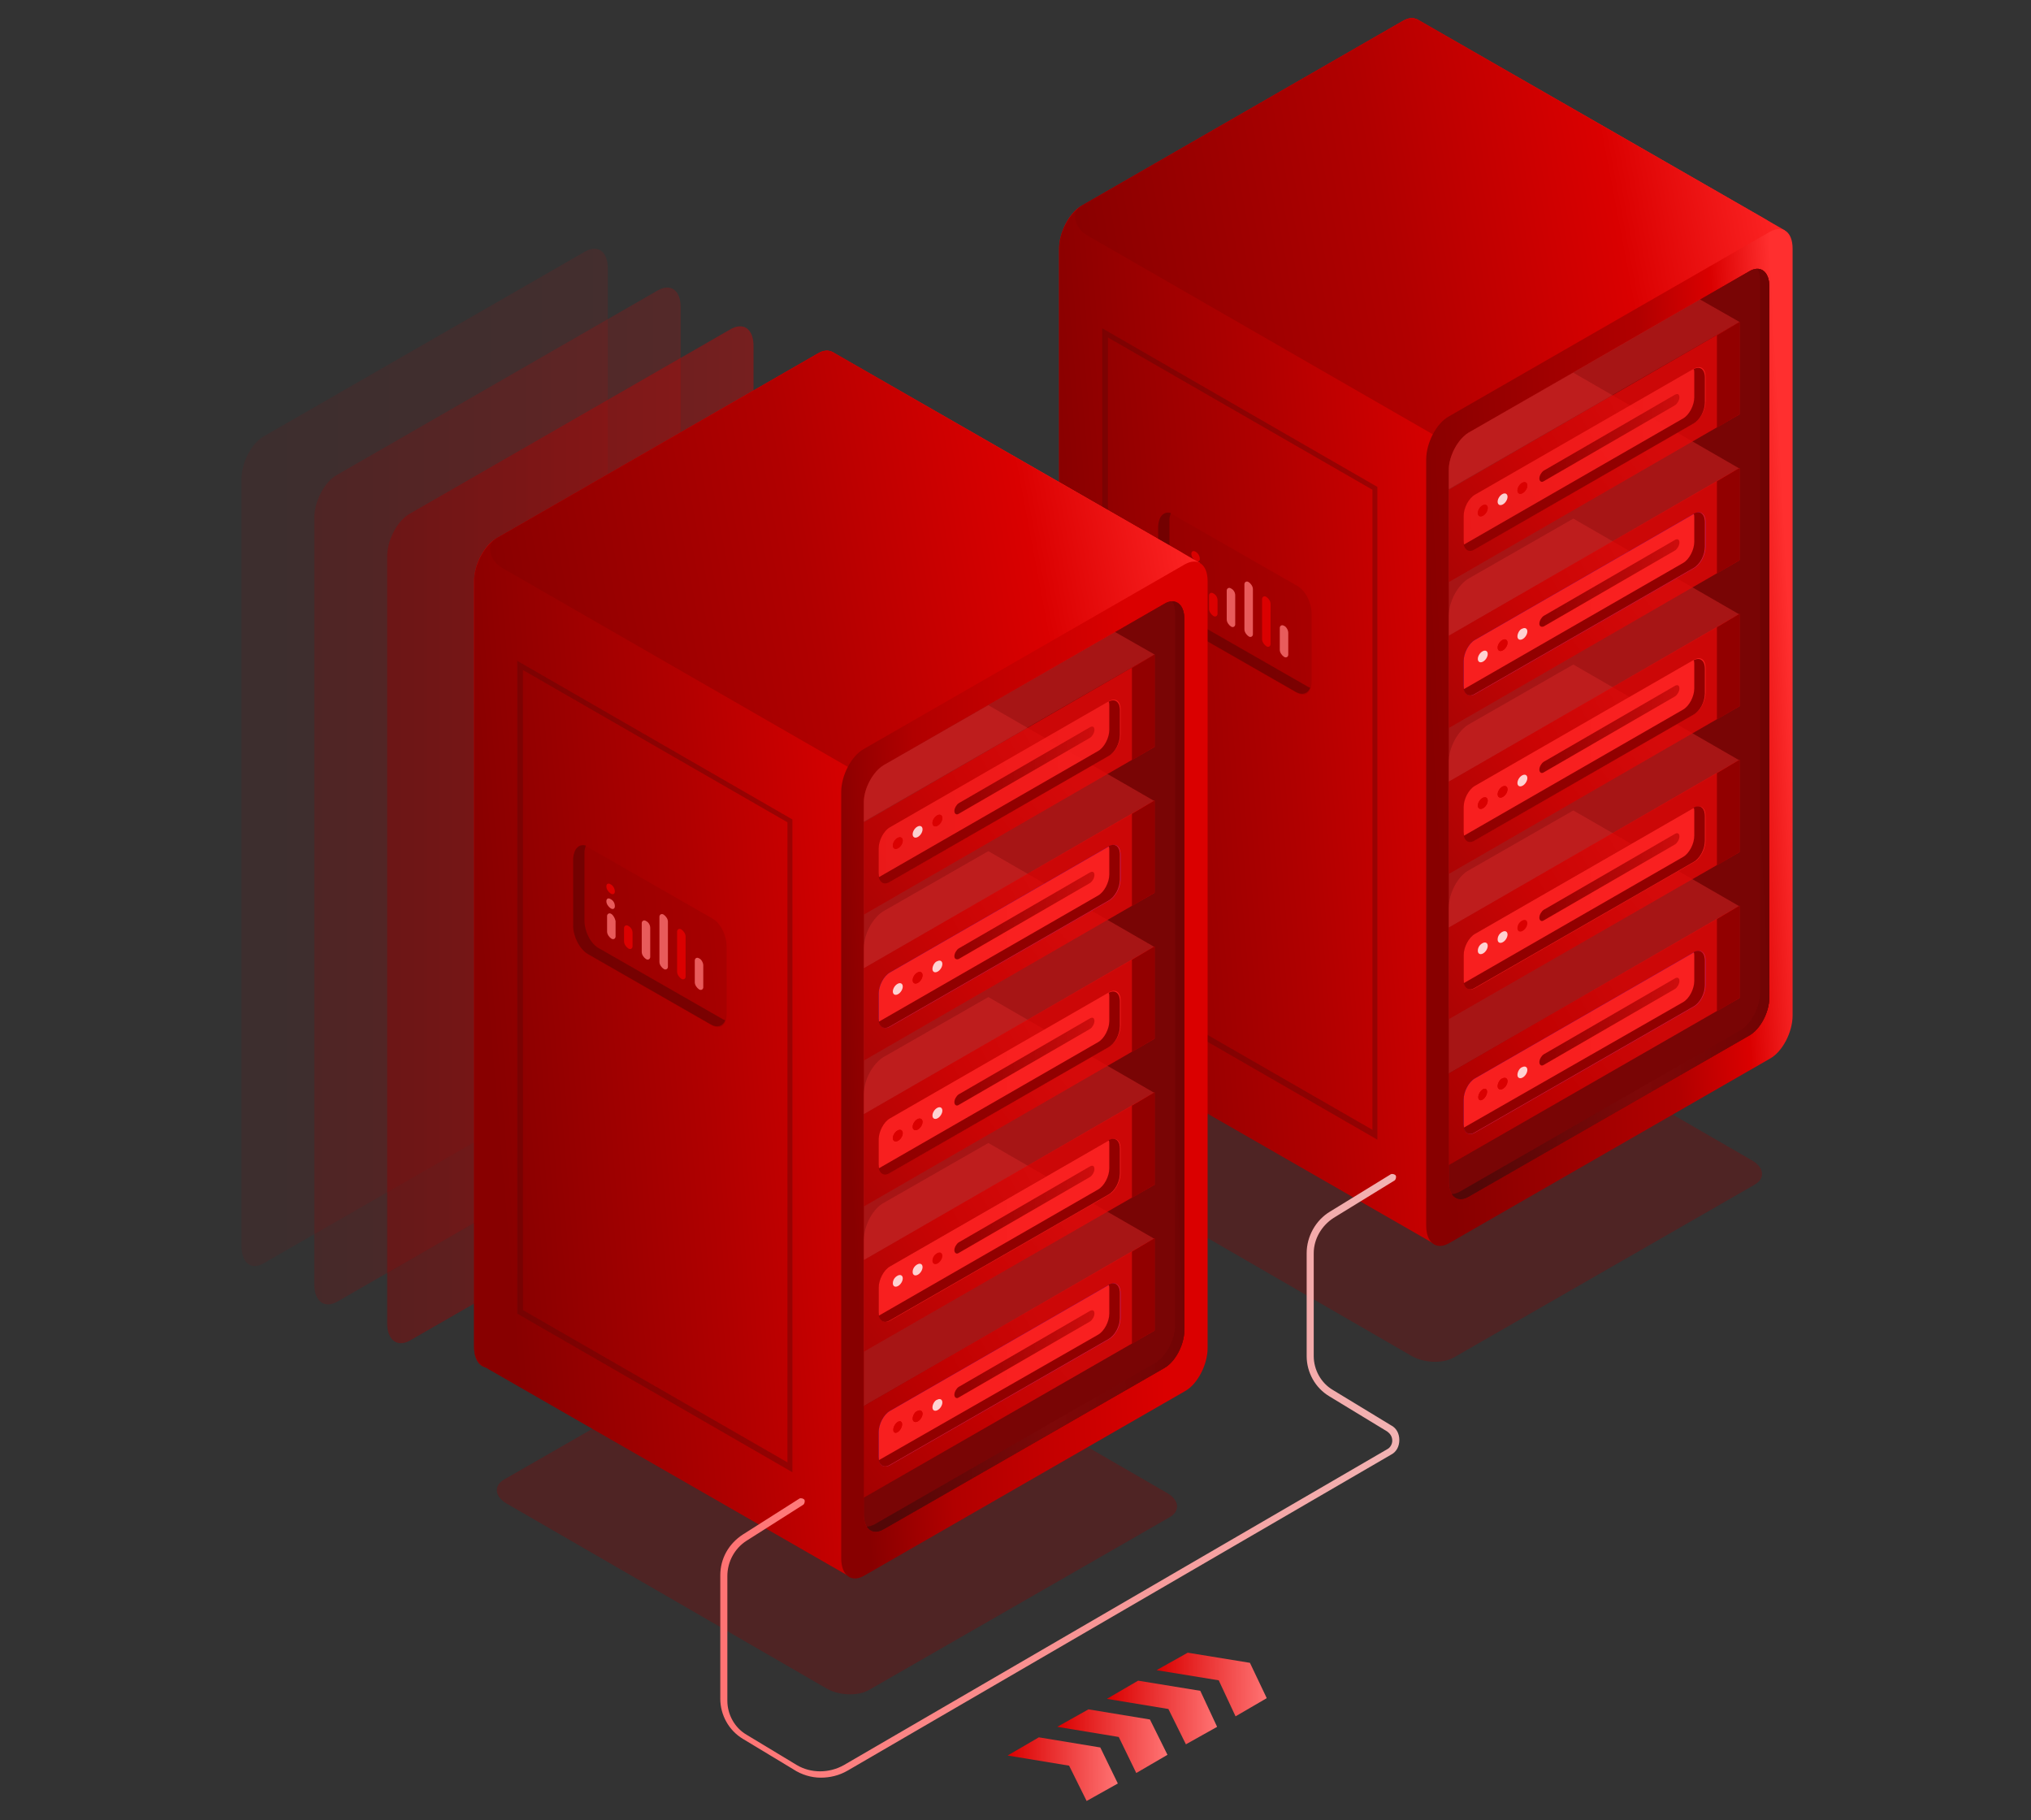 <svg width="673" height="603" viewBox="0 0 673 603" fill="none" xmlns="http://www.w3.org/2000/svg">
<rect x="0" y="0" width="673" height="603" fill="#333333" stroke="none"/>
<path opacity="0.3" d="M481.73 449.779L581.343 392.557C585.093 390.455 584.624 386.718 580.405 384.382L474.933 323.422C470.714 321.087 464.386 320.62 460.636 322.722L361.023 379.944C357.273 382.046 357.742 385.783 361.961 388.119L467.433 449.079C471.652 451.648 477.98 451.881 481.73 449.779Z" fill="#920000"/>
<path d="M358.446 342.107L464.855 280.914C469.074 278.578 472.355 272.038 472.355 266.666V12.551C472.355 6.945 469.074 4.61 464.855 6.945L358.446 68.138C354.227 70.474 350.945 77.014 350.945 82.386V336.268C350.945 341.873 354.461 344.443 358.446 342.107Z" fill="url(#paint0_linear)"/>
<path d="M358.445 68.139L464.854 6.945C466.729 5.778 468.37 5.777 469.776 6.478L591.421 76.313L585.796 97.334L474.933 411.942L353.757 342.341L353.523 342.107C352.117 341.173 350.945 339.071 350.945 336.034V82.386C350.945 76.78 354.46 70.474 358.445 68.139Z" fill="url(#paint1_linear)"/>
<path d="M358.445 68.139L464.854 6.945C466.729 5.778 468.37 5.777 469.776 6.478L584.752 72.484C588.684 74.742 590.605 79.362 589.433 83.742L585.796 97.334L556.167 181.366C555.624 182.906 554.551 184.203 553.139 185.023V185.023C551.012 186.26 548.387 186.265 546.254 185.038L360.133 77.917C356.291 75.706 354.567 70.286 358.445 68.139V68.139Z" fill="url(#paint2_linear)"/>
<path d="M480.09 411.942L586.5 350.748C590.719 348.413 594 341.873 594 336.501V82.385C594 76.78 590.719 74.444 586.5 76.78L480.09 137.973C475.871 140.309 472.59 146.849 472.59 152.221V406.103C472.59 411.708 475.871 414.277 480.09 411.942Z" fill="url(#paint3_linear)"/>
<path d="M486.652 396.527L579.702 343.041C583.218 340.939 586.265 335.334 586.265 330.662V94.765C586.265 89.86 583.218 87.758 579.702 89.86L486.652 143.346C483.136 145.448 480.089 151.053 480.089 155.724V391.622C480.089 396.527 483.136 398.629 486.652 396.527Z" fill="url(#paint4_linear)"/>
<path d="M486.652 396.527L579.702 343.041C583.218 340.939 586.265 335.334 586.265 330.662V94.765C586.265 89.86 583.218 87.758 579.702 89.86L486.652 143.346C483.136 145.448 480.089 151.053 480.089 155.724V391.622C480.089 396.527 483.136 398.629 486.652 396.527Z" fill="url(#paint5_linear)"/>
<path d="M486.652 396.527L579.702 343.041C583.218 340.939 586.265 335.334 586.265 330.662V94.765C586.265 89.86 583.218 87.758 579.702 89.86L486.652 143.346C483.136 145.448 480.089 151.053 480.089 155.724V391.622C480.089 396.527 483.136 398.629 486.652 396.527Z" fill="#790505"/>
<path d="M483.605 394.892L576.655 341.406C580.171 339.304 583.218 333.699 583.218 329.027V93.129C583.218 91.495 582.983 90.093 582.28 89.159C584.624 89.159 586.265 91.261 586.265 94.764V330.662C586.265 335.567 583.218 341.173 579.702 343.041L486.652 396.527C484.308 397.928 482.199 397.461 481.027 395.593C481.965 395.593 482.668 395.359 483.605 394.892Z" fill="url(#paint6_linear)"/>
<g opacity="0.7">
<path opacity="0.7" d="M486.653 288.388L521.342 268.535L576.422 300.3L480.091 355.654V300.767C480.091 295.862 483.138 290.256 486.653 288.388Z" fill="#FE3535" fill-opacity="0.71"/>
<path opacity="0.7" d="M486.653 240.041L521.342 220.188L576.422 251.952L480.091 307.306V252.419C480.091 247.515 483.138 242.143 486.653 240.041Z" fill="#FE3535" fill-opacity="0.71"/>
<path opacity="0.7" d="M486.653 191.693L521.342 171.84L576.422 203.605L480.091 258.959V204.072C480.091 199.167 483.138 193.795 486.653 191.693Z" fill="#FE3535" fill-opacity="0.71"/>
<path opacity="0.7" d="M486.653 143.345L521.342 123.493L576.422 155.257L480.091 210.611V155.724C480.091 151.053 483.138 145.448 486.653 143.345Z" fill="#FE3535" fill-opacity="0.71"/>
<path opacity="0.7" d="M486.653 143.346L563.296 99.203L576.422 106.677L480.091 162.031V155.491C480.091 151.053 483.138 145.448 486.653 143.346Z" fill="#FE3535" fill-opacity="0.71"/>
</g>
<path opacity="0.8" d="M480.091 162.264L576.422 106.676V137.273L480.091 192.861V162.264Z" fill="url(#paint7_radial)"/>
<path opacity="0.8" d="M480.091 210.611L576.422 155.024V185.62L480.091 241.208V210.611Z" fill="url(#paint8_radial)"/>
<path opacity="0.8" d="M480.091 258.959L576.422 203.371V233.968L480.091 289.556V258.959Z" fill="url(#paint9_radial)"/>
<path opacity="0.8" d="M480.091 307.307L576.422 251.719V282.315L480.091 337.67V307.307Z" fill="url(#paint10_radial)"/>
<path opacity="0.8" d="M480.091 355.654L576.422 300.066V330.663L480.091 386.017V355.654Z" fill="url(#paint11_radial)"/>
<path d="M488.761 181.883L561.42 140.075C563.529 138.908 565.17 135.638 565.17 133.069V124.894C565.17 122.091 563.529 120.923 561.42 122.091L488.761 163.899C486.652 165.067 485.011 168.336 485.011 170.906V179.08C485.011 181.883 486.652 183.051 488.761 181.883Z" fill="url(#paint12_linear)" fill-opacity="0.8"/>
<path d="M557.67 138.675C559.779 137.507 561.42 134.237 561.42 131.668V123.493C561.42 123.026 561.42 122.559 561.185 122.325C563.295 121.157 564.936 122.325 564.936 125.128V133.303C564.936 136.105 563.295 139.142 561.185 140.31L488.527 182.117C486.886 183.051 485.48 182.351 485.011 180.482L557.67 138.675Z" fill="#920000"/>
<path d="M511.498 159.461L555.093 134.236C555.796 133.769 556.499 132.602 556.499 131.667C556.499 130.733 556.03 130.266 555.093 130.733L511.498 155.958C510.795 156.425 510.091 157.593 510.091 158.527C510.091 159.461 510.795 159.928 511.498 159.461Z" fill="url(#paint13_linear)"/>
<path d="M488.761 229.997L561.42 188.19C563.529 187.022 565.17 183.752 565.17 181.183V173.008C565.17 170.205 563.529 169.038 561.42 170.205L488.761 212.013C486.652 213.181 485.011 216.451 485.011 219.02V227.195C485.011 229.764 486.652 231.165 488.761 229.997Z" fill="url(#paint14_linear)"/>
<path d="M488.761 229.997L561.42 188.19C563.529 187.022 565.17 183.752 565.17 181.183V173.008C565.17 170.205 563.529 169.038 561.42 170.205L488.761 212.013C486.652 213.181 485.011 216.451 485.011 219.02V227.195C485.011 229.764 486.652 231.165 488.761 229.997Z" fill="url(#paint15_linear)"/>
<path d="M557.67 186.555C559.779 185.387 561.42 182.117 561.42 179.548V171.373C561.42 170.906 561.42 170.439 561.185 170.205C563.295 169.038 564.936 170.205 564.936 173.008V181.183C564.936 183.986 563.295 187.022 561.185 188.19L488.527 229.997C486.886 230.932 485.48 230.231 485.011 228.362L557.67 186.555Z" fill="#920000"/>
<path d="M511.498 207.575L555.093 182.35C555.796 181.883 556.499 180.715 556.499 179.781C556.499 178.847 556.03 178.38 555.093 178.847L511.498 204.072C510.795 204.539 510.091 205.706 510.091 206.641C510.091 207.575 510.795 207.809 511.498 207.575Z" fill="url(#paint16_linear)"/>
<path d="M488.761 278.345L561.42 236.537C563.529 235.369 565.17 232.099 565.17 229.53V221.355C565.17 218.553 563.529 217.385 561.42 218.553L488.761 260.36C486.652 261.528 485.011 264.798 485.011 267.367V275.542C485.011 278.344 486.652 279.512 488.761 278.345Z" fill="url(#paint17_linear)"/>
<path d="M557.67 235.136C559.779 233.968 561.42 230.698 561.42 228.129V219.954C561.42 219.487 561.42 219.02 561.185 218.786C563.295 217.618 564.936 218.786 564.936 221.589V229.764C564.936 232.566 563.295 235.603 561.185 236.77L488.527 278.578C486.886 279.512 485.48 278.812 485.011 276.943L557.67 235.136Z" fill="#920000"/>
<path d="M511.498 255.923L555.093 230.698C555.796 230.231 556.499 229.063 556.499 228.129C556.499 227.195 556.03 226.727 555.093 227.194L511.498 252.419C510.795 252.886 510.091 254.054 510.091 254.988C510.091 255.923 510.795 256.39 511.498 255.923Z" fill="url(#paint18_linear)"/>
<path d="M488.761 327.393L561.42 285.585C563.529 284.418 565.17 281.148 565.17 278.579V270.404C565.17 267.601 563.529 266.433 561.42 267.601L488.761 309.409C486.652 310.577 485.011 313.846 485.011 316.416V324.59C485.011 327.16 486.652 328.561 488.761 327.393Z" fill="url(#paint19_linear)"/>
<path d="M488.761 327.393L561.42 285.585C563.529 284.418 565.17 281.148 565.17 278.579V270.404C565.17 267.601 563.529 266.433 561.42 267.601L488.761 309.409C486.652 310.577 485.011 313.846 485.011 316.416V324.59C485.011 327.16 486.652 328.561 488.761 327.393Z" fill="url(#paint20_linear)"/>
<path d="M557.67 283.95C559.779 282.782 561.42 279.512 561.42 276.943V268.768C561.42 268.301 561.42 267.834 561.185 267.601C563.295 266.433 564.936 267.601 564.936 270.403V278.578C564.936 281.381 563.295 284.417 561.185 285.585L488.527 327.393C486.886 328.327 485.48 327.626 485.011 325.758L557.67 283.95Z" fill="#920000"/>
<path d="M511.498 304.971L555.093 279.746C555.796 279.279 556.499 278.111 556.499 277.177C556.499 276.243 556.03 275.775 555.093 276.243L511.498 301.467C510.795 301.934 510.091 303.102 510.091 304.036C510.091 304.971 510.795 305.438 511.498 304.971Z" fill="url(#paint21_linear)"/>
<path d="M488.761 375.273L561.42 333.465C563.529 332.298 565.17 329.028 565.17 326.458V318.284C565.17 315.481 563.529 314.313 561.42 315.481L488.761 357.289C486.652 358.456 485.011 361.726 485.011 364.296V372.47C485.011 375.273 486.652 376.441 488.761 375.273Z" fill="url(#paint22_linear)"/>
<path d="M488.761 375.273L561.42 333.465C563.529 332.298 565.17 329.028 565.17 326.458V318.284C565.17 315.481 563.529 314.313 561.42 315.481L488.761 357.289C486.652 358.456 485.011 361.726 485.011 364.296V372.47C485.011 375.273 486.652 376.441 488.761 375.273Z" fill="url(#paint23_linear)"/>
<path d="M557.67 332.064C559.779 330.896 561.42 327.626 561.42 325.057V316.649C561.42 316.181 561.42 315.714 561.185 315.481C563.295 314.313 564.936 315.481 564.936 318.284V326.458C564.936 329.261 563.295 332.297 561.185 333.465L488.527 375.273C486.886 376.207 485.48 375.506 485.011 373.638L557.67 332.064Z" fill="#920000"/>
<path d="M511.498 352.851L555.093 327.626C555.796 327.159 556.499 325.991 556.499 325.057C556.499 324.123 556.03 323.656 555.093 324.123L511.498 349.347C510.795 349.815 510.091 350.982 510.091 351.917C510.091 352.851 510.795 353.318 511.498 352.851Z" fill="url(#paint24_linear)"/>
<path d="M576.422 106.676L568.922 111.114V141.711L576.422 137.273V106.676Z" fill="#920000"/>
<path d="M576.422 155.024L568.922 159.461V190.058L576.422 185.62V155.024Z" fill="#920000"/>
<path d="M576.422 203.371L568.922 207.809V238.405L576.422 233.968V203.371Z" fill="#920000"/>
<path d="M576.422 251.719L568.922 256.156V286.753L576.422 282.315V251.719Z" fill="#920000"/>
<path d="M576.422 300.066L568.922 304.504V335.1L576.422 330.663V300.066Z" fill="#920000"/>
<path d="M502.825 162.497C502.825 163.432 503.528 163.899 504.466 163.432C505.403 162.964 506.106 161.797 506.106 160.862C506.106 159.928 505.403 159.461 504.466 159.928C503.528 160.395 502.825 161.563 502.825 162.497Z" fill="#DA0000"/>
<path d="M502.825 162.497C502.825 163.432 503.528 163.899 504.466 163.432C505.403 162.964 506.106 161.797 506.106 160.862C506.106 159.928 505.403 159.461 504.466 159.928C503.528 160.395 502.825 161.563 502.825 162.497Z" fill="#DA0000"/>
<path d="M496.262 166.235C496.262 167.169 496.965 167.636 497.902 167.169C498.84 166.702 499.543 165.534 499.543 164.6C499.543 163.665 498.84 163.198 497.902 163.665C496.965 164.133 496.262 165.3 496.262 166.235Z" fill="white" fill-opacity="0.8"/>
<path d="M489.7 169.972C489.7 170.906 490.403 171.373 491.341 170.906C492.278 170.439 492.981 169.271 492.981 168.337C492.981 167.403 492.278 166.936 491.341 167.403C490.403 167.87 489.7 169.038 489.7 169.972Z" fill="#DA0000"/>
<path d="M489.7 169.972C489.7 170.906 490.403 171.373 491.341 170.906C492.278 170.439 492.981 169.271 492.981 168.337C492.981 167.403 492.278 166.936 491.341 167.403C490.403 167.87 489.7 169.038 489.7 169.972Z" fill="#DA0000"/>
<path d="M502.825 210.845C502.825 211.779 503.528 212.247 504.466 211.779C505.403 211.312 506.106 210.145 506.106 209.21C506.106 208.276 505.403 207.809 504.466 208.276C503.528 208.51 502.825 209.911 502.825 210.845Z" fill="white" fill-opacity="0.8"/>
<path d="M496.262 214.582C496.262 215.516 496.965 215.983 497.902 215.516C498.84 215.049 499.543 213.881 499.543 212.947C499.543 212.013 498.84 211.545 497.902 212.013C496.965 212.48 496.262 213.648 496.262 214.582Z" fill="#DA0000"/>
<path d="M496.262 214.582C496.262 215.516 496.965 215.983 497.902 215.516C498.84 215.049 499.543 213.881 499.543 212.947C499.543 212.013 498.84 211.545 497.902 212.013C496.965 212.48 496.262 213.648 496.262 214.582Z" fill="#DA0000"/>
<path d="M489.7 218.319C489.7 219.253 490.403 219.72 491.341 219.253C492.278 218.786 492.981 217.618 492.981 216.684C492.981 215.75 492.278 215.283 491.341 215.75C490.403 216.217 489.7 217.385 489.7 218.319Z" fill="white" fill-opacity="0.8"/>
<path d="M502.825 259.426C502.825 260.36 503.528 260.827 504.466 260.36C505.403 259.893 506.106 258.725 506.106 257.791C506.106 256.857 505.403 256.389 504.466 256.857C503.528 257.324 502.825 258.492 502.825 259.426Z" fill="white" fill-opacity="0.8"/>
<path d="M496.262 263.163C496.262 264.097 496.965 264.564 497.902 264.097C498.84 263.63 499.543 262.462 499.543 261.528C499.543 260.594 498.84 260.127 497.902 260.594C496.965 261.061 496.262 262.229 496.262 263.163Z" fill="#DA0000"/>
<path d="M496.262 263.163C496.262 264.097 496.965 264.564 497.902 264.097C498.84 263.63 499.543 262.462 499.543 261.528C499.543 260.594 498.84 260.127 497.902 260.594C496.965 261.061 496.262 262.229 496.262 263.163Z" fill="#DA0000"/>
<path d="M489.7 266.9C489.7 267.834 490.403 268.302 491.341 267.834C492.278 267.367 492.981 266.199 492.981 265.265C492.981 264.331 492.278 263.864 491.341 264.331C490.403 264.798 489.7 265.966 489.7 266.9Z" fill="#DA0000"/>
<path d="M489.7 266.9C489.7 267.834 490.403 268.302 491.341 267.834C492.278 267.367 492.981 266.199 492.981 265.265C492.981 264.331 492.278 263.864 491.341 264.331C490.403 264.798 489.7 265.966 489.7 266.9Z" fill="#DA0000"/>
<path d="M502.825 307.54C502.825 308.474 503.528 308.941 504.466 308.474C505.403 308.007 506.106 306.839 506.106 305.905C506.106 304.971 505.403 304.504 504.466 304.971C503.528 305.438 502.825 306.372 502.825 307.54Z" fill="#DA0000"/>
<path d="M496.262 311.277C496.262 312.211 496.965 312.678 497.902 312.211C498.84 311.744 499.543 310.576 499.543 309.642C499.543 308.708 498.84 308.241 497.902 308.708C496.965 309.175 496.262 310.109 496.262 311.277Z" fill="white" fill-opacity="0.8"/>
<path d="M489.7 315.014C489.7 315.948 490.403 316.415 491.341 315.948C492.278 315.481 492.981 314.313 492.981 313.379C492.981 312.445 492.278 311.977 491.341 312.444C490.403 312.912 489.7 313.846 489.7 315.014Z" fill="white" fill-opacity="0.8"/>
<path d="M502.825 356.121C502.825 357.055 503.528 357.522 504.466 357.055C505.403 356.588 506.106 355.42 506.106 354.486C506.106 353.551 505.403 353.084 504.466 353.551C503.528 353.785 502.825 355.186 502.825 356.121Z" fill="white" fill-opacity="0.8"/>
<path d="M496.262 359.857C496.262 360.792 496.965 361.259 497.902 360.792C498.84 360.325 499.543 359.157 499.543 358.222C499.543 357.288 498.84 356.821 497.902 357.288C496.965 357.522 496.262 358.923 496.262 359.857Z" fill="#DA0000"/>
<path d="M496.262 359.857C496.262 360.792 496.965 361.259 497.902 360.792C498.84 360.325 499.543 359.157 499.543 358.222C499.543 357.288 498.84 356.821 497.902 357.288C496.965 357.522 496.262 358.923 496.262 359.857Z" fill="#DA0000"/>
<path d="M490.254 364.446C489.694 364.124 489.712 363.047 490.294 362.042C490.877 361.037 491.804 360.483 492.364 360.806C492.925 361.128 492.907 362.205 492.324 363.21C491.741 364.215 490.815 364.769 490.254 364.446Z" fill="#DA0000"/>
<path d="M490.254 364.446C489.694 364.124 489.712 363.047 490.294 362.042C490.877 361.037 491.804 360.483 492.364 360.806C492.925 361.128 492.907 362.205 492.324 363.21C491.741 364.215 490.815 364.769 490.254 364.446Z" fill="#DA0000"/>
<path opacity="0.4" d="M456.418 377.608V161.33L365.243 108.778V325.057L456.418 377.608ZM454.777 162.264V374.338L367.118 323.889V111.814L454.777 162.264Z" fill="#5B0606"/>
<path opacity="0.4" d="M388.915 206.174L429.697 229.53C432.51 231.165 434.619 229.53 434.619 225.793V203.371C434.619 199.634 432.51 195.43 429.697 194.028L388.915 170.672C386.102 169.037 383.993 170.672 383.993 174.409V196.831C383.993 200.335 386.102 204.539 388.915 206.174Z" fill="#920000"/>
<path opacity="0.4" d="M387.978 169.972C387.744 170.672 387.509 171.373 387.509 172.307V194.729C387.509 198.466 389.619 202.671 392.431 204.072L433.214 227.428C433.448 227.662 433.917 227.662 434.151 227.895C433.448 229.764 431.573 230.464 429.464 229.297L388.681 205.94C385.869 204.305 383.759 200.101 383.759 196.598V174.176C383.994 171.14 385.634 169.271 387.978 169.972Z" fill="#3E0303"/>
<path d="M396.417 192.627C395.714 192.16 395.011 192.627 395.011 193.328V198.466C395.011 199.401 395.714 200.335 396.417 200.802C397.12 201.269 397.823 200.802 397.823 200.101V194.963C397.589 194.029 397.12 193.094 396.417 192.627Z" fill="#E85B5B"/>
<path d="M402.043 196.598C401.34 196.131 400.637 196.598 400.637 197.298V201.736C400.637 202.67 401.34 203.605 402.043 204.072C402.746 204.539 403.449 204.072 403.449 203.371V198.933C403.449 197.999 402.98 197.065 402.043 196.598Z" fill="#DA0000"/>
<path d="M407.901 194.963C407.198 194.496 406.495 194.963 406.495 195.663V205.239C406.495 206.174 407.198 207.108 407.901 207.575C408.604 208.042 409.308 207.575 409.308 206.874V197.298C409.308 196.364 408.839 195.43 407.901 194.963Z" fill="#E85B5B"/>
<path d="M413.761 192.861C413.058 192.394 412.354 192.861 412.354 193.562V208.51C412.354 209.444 413.058 210.378 413.761 210.845C414.464 211.313 415.167 210.845 415.167 210.145V195.197C415.167 194.262 414.464 193.328 413.761 192.861Z" fill="#E85B5B"/>
<path d="M419.62 197.765C418.917 197.298 418.214 197.765 418.214 198.466V211.779C418.214 212.713 418.917 213.648 419.62 214.115C420.323 214.582 421.026 214.115 421.026 213.414V200.101C421.026 199.167 420.323 198.233 419.62 197.765Z" fill="#DA0000"/>
<path d="M425.48 207.342C424.777 206.875 424.074 207.342 424.074 208.043V215.283C424.074 216.217 424.777 217.151 425.48 217.619C426.184 218.086 426.887 217.619 426.887 216.918V209.677C426.887 208.743 426.184 207.575 425.48 207.342Z" fill="#E85B5B"/>
<path d="M397.589 190.058C397.589 190.992 396.886 191.226 396.183 190.759C395.479 190.292 394.776 189.358 394.776 188.423C394.776 187.489 395.479 187.255 396.183 187.723C397.12 188.19 397.589 189.124 397.589 190.058Z" fill="#E85B5B"/>
<path d="M397.589 185.153C397.589 186.087 396.886 186.321 396.183 185.854C395.479 185.387 394.776 184.452 394.776 183.518C394.776 182.584 395.479 182.35 396.183 182.818C397.12 183.285 397.589 184.452 397.589 185.153Z" fill="#DA0000"/>
<path opacity="0.1" d="M87.5 418.482L193.91 357.288C198.129 354.953 201.41 348.413 201.41 343.041V88.925C201.41 83.32 198.129 80.984 193.91 83.32L87.5 144.513C83.281 146.849 80 153.389 80 158.761V412.643C80 418.482 83.281 421.051 87.5 418.482Z" fill="url(#paint25_linear)"/>
<path opacity="0.2" d="M111.64 431.328L218.05 370.134C222.268 367.799 225.55 361.259 225.55 355.887V101.771C225.55 96.166 222.268 93.83 218.05 96.166L111.64 157.359C107.421 159.695 104.14 166.235 104.14 171.606V425.489C104.14 431.094 107.421 433.663 111.64 431.328Z" fill="url(#paint26_linear)"/>
<path opacity="0.4" d="M135.783 444.174L242.192 382.98C246.411 380.645 249.692 374.105 249.692 368.733V114.617C249.692 109.012 246.411 106.676 242.192 109.012L135.783 170.205C131.564 172.541 128.282 179.081 128.282 184.452V438.335C128.282 443.94 131.564 446.509 135.783 444.174Z" fill="url(#paint27_linear)"/>
<path opacity="0.3" d="M287.889 559.957L387.501 502.735C391.251 500.633 390.782 496.896 386.564 494.56L281.092 433.6C276.873 431.265 270.544 430.797 266.794 432.9L167.182 490.122C163.432 492.224 163.9 495.961 168.119 498.297L273.591 559.257C277.81 561.826 284.138 562.059 287.889 559.957Z" fill="#920000"/>
<path d="M164.604 452.285L271.013 391.092C275.232 388.756 278.514 382.217 278.514 376.845V122.729C278.514 117.123 275.232 114.788 271.013 117.123L164.604 178.317C160.385 180.652 157.104 187.192 157.104 192.564V446.446C157.104 452.052 160.619 454.621 164.604 452.285Z" fill="url(#paint28_linear)"/>
<path d="M164.603 178.317L271.013 117.124C272.888 115.956 274.528 115.956 275.935 116.656L397.579 186.492L391.954 207.512L281.091 522.12L159.915 452.519L159.681 452.285C158.275 451.351 157.103 449.249 157.103 446.213V192.564C157.103 186.959 160.619 180.652 164.603 178.317Z" fill="url(#paint29_linear)"/>
<path d="M164.603 178.317L271.013 117.124C272.888 115.956 274.528 115.956 275.935 116.656L390.91 182.663C394.842 184.92 396.763 189.54 395.591 193.92L391.954 207.512L362.326 291.544C361.782 293.084 360.709 294.381 359.297 295.202V295.202C357.17 296.438 354.545 296.444 352.413 295.216L166.292 188.095C162.45 185.884 160.725 180.464 164.603 178.317V178.317Z" fill="url(#paint30_linear)"/>
<path d="M286.248 522.12L392.658 460.927C396.877 458.591 400.158 452.052 400.158 446.68V192.564C400.158 186.958 396.877 184.623 392.658 186.958L286.248 248.152C282.029 250.487 278.748 257.027 278.748 262.399V516.281C278.748 521.887 282.029 524.456 286.248 522.12Z" fill="url(#paint31_linear)"/>
<path d="M292.81 506.705L385.86 453.219C389.376 451.117 392.423 445.512 392.423 440.841V204.943C392.423 200.038 389.376 197.936 385.86 200.038L292.81 253.524C289.295 255.626 286.248 261.231 286.248 265.903V501.8C286.248 506.705 289.295 508.807 292.81 506.705Z" fill="url(#paint32_linear)"/>
<path d="M292.81 506.705L385.86 453.219C389.376 451.117 392.423 445.512 392.423 440.841V204.943C392.423 200.038 389.376 197.936 385.86 200.038L292.81 253.524C289.295 255.626 286.248 261.231 286.248 265.903V501.8C286.248 506.705 289.295 508.807 292.81 506.705Z" fill="url(#paint33_linear)"/>
<path d="M292.81 506.705L385.86 453.219C389.376 451.117 392.423 445.512 392.423 440.841V204.943C392.423 200.038 389.376 197.936 385.86 200.038L292.81 253.524C289.295 255.626 286.248 261.231 286.248 265.903V501.8C286.248 506.705 289.295 508.807 292.81 506.705Z" fill="#790505"/>
<path d="M289.763 505.07L382.813 451.585C386.329 449.483 389.376 443.877 389.376 439.206V203.308C389.376 201.673 389.141 200.272 388.438 199.337C390.782 199.337 392.423 201.439 392.423 204.943V440.841C392.423 445.746 389.376 451.351 385.86 453.219L292.81 506.705C290.467 508.107 288.357 507.639 287.185 505.771C288.123 505.771 288.826 505.537 289.763 505.07Z" fill="url(#paint34_linear)"/>
<g opacity="0.7">
<path opacity="0.7" d="M292.813 398.566L327.501 378.713L382.581 410.478L286.25 465.832V410.945C286.25 406.04 289.297 400.434 292.813 398.566Z" fill="#FE3535" fill-opacity="0.71"/>
<path opacity="0.7" d="M292.813 350.219L327.501 330.366L382.581 362.13L286.25 417.485V362.598C286.25 357.693 289.297 352.321 292.813 350.219Z" fill="#FE3535" fill-opacity="0.71"/>
<path opacity="0.7" d="M292.813 301.872L327.501 282.019L382.581 313.783L286.25 369.138V314.25C286.25 309.346 289.297 303.974 292.813 301.872Z" fill="#FE3535" fill-opacity="0.71"/>
<path opacity="0.7" d="M292.813 253.524L327.501 233.671L382.581 265.435L286.25 320.79V265.902C286.25 261.231 289.297 255.626 292.813 253.524Z" fill="#FE3535" fill-opacity="0.71"/>
<path opacity="0.7" d="M292.813 253.524L369.456 209.381L382.581 216.855L286.25 272.209V265.669C286.25 261.232 289.297 255.626 292.813 253.524Z" fill="#FE3535" fill-opacity="0.71"/>
</g>
<path opacity="0.8" d="M286.25 272.442L382.581 216.854V247.451L286.25 303.039V272.442Z" fill="url(#paint35_radial)"/>
<path opacity="0.8" d="M286.25 320.789L382.581 265.202V295.798L286.25 351.386V320.789Z" fill="url(#paint36_radial)"/>
<path opacity="0.8" d="M286.25 369.137L382.581 313.55V344.146L286.25 399.734V369.137Z" fill="url(#paint37_radial)"/>
<path opacity="0.8" d="M286.25 417.485L382.581 361.897V392.494L286.25 447.848V417.485Z" fill="url(#paint38_radial)"/>
<path opacity="0.8" d="M286.25 465.832L382.581 410.244V440.841L286.25 496.195V465.832Z" fill="url(#paint39_radial)"/>
<path d="M294.919 292.061L367.578 250.254C369.687 249.086 371.328 245.816 371.328 243.247V235.072C371.328 232.269 369.687 231.102 367.578 232.269L294.919 274.077C292.81 275.245 291.169 278.515 291.169 281.084V289.259C291.169 292.061 292.81 293.229 294.919 292.061Z" fill="url(#paint40_linear)" fill-opacity="0.8"/>
<path d="M363.828 248.853C365.937 247.685 367.578 244.415 367.578 241.846V233.671C367.578 233.204 367.578 232.737 367.344 232.503C369.453 231.335 371.094 232.503 371.094 235.306V243.481C371.094 246.283 369.453 249.32 367.344 250.488L294.685 292.295C293.044 293.229 291.638 292.529 291.169 290.66L363.828 248.853Z" fill="#920000"/>
<path d="M317.655 269.639L361.25 244.414C361.953 243.947 362.656 242.78 362.656 241.845C362.656 240.911 362.187 240.444 361.25 240.911L317.655 266.136C316.952 266.603 316.249 267.771 316.249 268.705C316.249 269.639 316.952 270.106 317.655 269.639Z" fill="url(#paint41_linear)"/>
<path d="M294.919 340.176L367.578 298.368C369.687 297.2 371.328 293.93 371.328 291.361V283.187C371.328 280.384 369.687 279.216 367.578 280.384L294.919 322.191C292.81 323.359 291.169 326.629 291.169 329.198V337.373C291.169 339.942 292.81 341.344 294.919 340.176Z" fill="url(#paint42_linear)"/>
<path d="M294.919 340.176L367.578 298.368C369.687 297.2 371.328 293.93 371.328 291.361V283.187C371.328 280.384 369.687 279.216 367.578 280.384L294.919 322.191C292.81 323.359 291.169 326.629 291.169 329.198V337.373C291.169 339.942 292.81 341.344 294.919 340.176Z" fill="url(#paint43_linear)"/>
<path d="M363.828 296.733C365.937 295.565 367.578 292.295 367.578 289.726V281.551C367.578 281.084 367.578 280.617 367.344 280.384C369.453 279.216 371.094 280.384 371.094 283.186V291.361C371.094 294.164 369.453 297.2 367.344 298.368L294.685 340.176C293.044 341.11 291.638 340.409 291.169 338.541L363.828 296.733Z" fill="#920000"/>
<path d="M317.655 317.753L361.25 292.528C361.953 292.061 362.656 290.894 362.656 289.959C362.656 289.025 362.187 288.558 361.25 289.025L317.655 314.25C316.952 314.717 316.249 315.885 316.249 316.819C316.249 317.753 316.952 317.987 317.655 317.753Z" fill="url(#paint44_linear)"/>
<path d="M294.919 388.523L367.578 346.715C369.687 345.548 371.328 342.278 371.328 339.708V331.534C371.328 328.731 369.687 327.563 367.578 328.731L294.919 370.539C292.81 371.706 291.169 374.976 291.169 377.546V385.72C291.169 388.523 292.81 389.691 294.919 388.523Z" fill="url(#paint45_linear)"/>
<path d="M363.828 345.314C365.937 344.146 367.578 340.876 367.578 338.307V330.132C367.578 329.665 367.578 329.198 367.344 328.965C369.453 327.797 371.094 328.965 371.094 331.767V339.942C371.094 342.745 369.453 345.781 367.344 346.949L294.685 388.757C293.044 389.691 291.638 388.99 291.169 387.122L363.828 345.314Z" fill="#920000"/>
<path d="M317.655 366.101L361.25 340.876C361.953 340.409 362.656 339.241 362.656 338.307C362.656 337.373 362.187 336.906 361.25 337.373L317.655 362.598C316.952 363.065 316.249 364.233 316.249 365.167C316.249 366.101 316.952 366.568 317.655 366.101Z" fill="url(#paint46_linear)"/>
<path d="M294.919 437.572L367.578 395.764C369.687 394.596 371.328 391.326 371.328 388.757V380.582C371.328 377.78 369.687 376.612 367.578 377.78L294.919 419.587C292.81 420.755 291.169 424.025 291.169 426.594V434.769C291.169 437.338 292.81 438.739 294.919 437.572Z" fill="url(#paint47_linear)"/>
<path d="M294.919 437.572L367.578 395.764C369.687 394.596 371.328 391.326 371.328 388.757V380.582C371.328 377.78 369.687 376.612 367.578 377.78L294.919 419.587C292.81 420.755 291.169 424.025 291.169 426.594V434.769C291.169 437.338 292.81 438.739 294.919 437.572Z" fill="url(#paint48_linear)"/>
<path d="M363.828 394.128C365.937 392.96 367.578 389.691 367.578 387.121V378.947C367.578 378.48 367.578 378.012 367.344 377.779C369.453 376.611 371.094 377.779 371.094 380.582V388.756C371.094 391.559 369.453 394.595 367.344 395.763L294.685 437.571C293.044 438.505 291.638 437.804 291.169 435.936L363.828 394.128Z" fill="#920000"/>
<path d="M317.655 415.149L361.25 389.924C361.953 389.457 362.656 388.289 362.656 387.355C362.656 386.421 362.187 385.954 361.25 386.421L317.655 411.646C316.952 412.113 316.249 413.28 316.249 414.215C316.249 415.149 316.952 415.616 317.655 415.149Z" fill="url(#paint49_linear)"/>
<path d="M294.919 485.451L367.578 443.644C369.687 442.476 371.328 439.206 371.328 436.637V428.462C371.328 425.659 369.687 424.491 367.578 425.659L294.919 467.467C292.81 468.635 291.169 471.905 291.169 474.474V482.648C291.169 485.451 292.81 486.619 294.919 485.451Z" fill="url(#paint50_linear)"/>
<path d="M294.919 485.451L367.578 443.644C369.687 442.476 371.328 439.206 371.328 436.637V428.462C371.328 425.659 369.687 424.491 367.578 425.659L294.919 467.467C292.81 468.635 291.169 471.905 291.169 474.474V482.648C291.169 485.451 292.81 486.619 294.919 485.451Z" fill="url(#paint51_linear)"/>
<path d="M363.828 442.242C365.937 441.074 367.578 437.804 367.578 435.235V426.827C367.578 426.36 367.578 425.893 367.344 425.659C369.453 424.491 371.094 425.659 371.094 428.462V436.636C371.094 439.439 369.453 442.476 367.344 443.643L294.685 485.451C293.044 486.385 291.638 485.684 291.169 483.816L363.828 442.242Z" fill="#920000"/>
<path d="M317.655 463.029L361.25 437.804C361.953 437.337 362.656 436.169 362.656 435.235C362.656 434.301 362.187 433.834 361.25 434.301L317.655 459.526C316.952 459.993 316.249 461.161 316.249 462.095C316.249 463.029 316.952 463.496 317.655 463.029Z" fill="url(#paint52_linear)"/>
<path d="M382.581 216.854L375.081 221.292V251.889L382.581 247.451V216.854Z" fill="#920000"/>
<path d="M382.581 265.202L375.081 269.64V300.236L382.581 295.799V265.202Z" fill="#920000"/>
<path d="M382.581 313.549L375.081 317.986V348.583L382.581 344.145V313.549Z" fill="#920000"/>
<path d="M382.581 361.897L375.081 366.335V396.932L382.581 392.494V361.897Z" fill="#920000"/>
<path d="M382.581 410.244L375.081 414.682V445.278L382.581 440.841V410.244Z" fill="#920000"/>
<path d="M308.983 272.676C308.983 273.61 309.686 274.077 310.624 273.61C311.562 273.143 312.265 271.975 312.265 271.041C312.265 270.106 311.562 269.639 310.624 270.106C309.686 270.573 308.983 271.741 308.983 272.676Z" fill="#DA0000"/>
<path d="M308.983 272.676C308.983 273.61 309.686 274.077 310.624 273.61C311.562 273.143 312.265 271.975 312.265 271.041C312.265 270.106 311.562 269.639 310.624 270.106C309.686 270.573 308.983 271.741 308.983 272.676Z" fill="#DA0000"/>
<path d="M302.42 276.413C302.42 277.347 303.123 277.814 304.06 277.347C304.998 276.88 305.701 275.712 305.701 274.778C305.701 273.844 304.998 273.377 304.06 273.844C303.123 274.311 302.42 275.479 302.42 276.413Z" fill="white" fill-opacity="0.8"/>
<path d="M295.858 280.15C295.858 281.084 296.561 281.552 297.499 281.084C298.437 280.617 299.14 279.449 299.14 278.515C299.14 277.581 298.437 277.114 297.499 277.581C296.561 278.048 295.858 279.216 295.858 280.15Z" fill="#DA0000"/>
<path d="M295.858 280.15C295.858 281.084 296.561 281.552 297.499 281.084C298.437 280.617 299.14 279.449 299.14 278.515C299.14 277.581 298.437 277.114 297.499 277.581C296.561 278.048 295.858 279.216 295.858 280.15Z" fill="#DA0000"/>
<path d="M308.983 321.024C308.983 321.958 309.686 322.425 310.624 321.958C311.562 321.491 312.265 320.323 312.265 319.389C312.265 318.454 311.562 317.987 310.624 318.454C309.686 318.688 308.983 320.089 308.983 321.024Z" fill="white" fill-opacity="0.8"/>
<path d="M302.42 324.76C302.42 325.694 303.123 326.161 304.06 325.694C304.998 325.227 305.701 324.059 305.701 323.125C305.701 322.191 304.998 321.724 304.06 322.191C303.123 322.658 302.42 323.826 302.42 324.76Z" fill="#DA0000"/>
<path d="M302.42 324.76C302.42 325.694 303.123 326.161 304.06 325.694C304.998 325.227 305.701 324.059 305.701 323.125C305.701 322.191 304.998 321.724 304.06 322.191C303.123 322.658 302.42 323.826 302.42 324.76Z" fill="#DA0000"/>
<path d="M295.858 328.497C295.858 329.432 296.561 329.899 297.499 329.432C298.437 328.964 299.14 327.797 299.14 326.862C299.14 325.928 298.437 325.461 297.499 325.928C296.561 326.395 295.858 327.563 295.858 328.497Z" fill="white" fill-opacity="0.8"/>
<path d="M308.983 369.604C308.983 370.538 309.686 371.005 310.624 370.538C311.562 370.071 312.265 368.903 312.265 367.969C312.265 367.035 311.562 366.568 310.624 367.035C309.686 367.502 308.983 368.67 308.983 369.604Z" fill="white" fill-opacity="0.8"/>
<path d="M302.42 373.341C302.42 374.275 303.123 374.742 304.06 374.275C304.998 373.808 305.701 372.64 305.701 371.706C305.701 370.772 304.998 370.305 304.06 370.772C303.123 371.239 302.42 372.407 302.42 373.341Z" fill="#DA0000"/>
<path d="M302.42 373.341C302.42 374.275 303.123 374.742 304.06 374.275C304.998 373.808 305.701 372.64 305.701 371.706C305.701 370.772 304.998 370.305 304.06 370.772C303.123 371.239 302.42 372.407 302.42 373.341Z" fill="#DA0000"/>
<path d="M295.858 377.078C295.858 378.012 296.561 378.479 297.499 378.012C298.437 377.545 299.14 376.377 299.14 375.443C299.14 374.509 298.437 374.042 297.499 374.509C296.561 374.976 295.858 376.144 295.858 377.078Z" fill="#DA0000"/>
<path d="M295.858 377.078C295.858 378.012 296.561 378.479 297.499 378.012C298.437 377.545 299.14 376.377 299.14 375.443C299.14 374.509 298.437 374.042 297.499 374.509C296.561 374.976 295.858 376.144 295.858 377.078Z" fill="#DA0000"/>
<path d="M308.983 417.718C308.983 418.652 309.686 419.119 310.624 418.652C311.562 418.185 312.265 417.017 312.265 416.083C312.265 415.149 311.562 414.682 310.624 415.149C309.686 415.616 308.983 416.55 308.983 417.718Z" fill="#DA0000"/>
<path d="M302.42 421.455C302.42 422.389 303.123 422.856 304.06 422.389C304.998 421.922 305.701 420.754 305.701 419.82C305.701 418.886 304.998 418.419 304.06 418.886C303.123 419.353 302.42 420.287 302.42 421.455Z" fill="white" fill-opacity="0.8"/>
<path d="M295.858 425.192C295.858 426.126 296.561 426.593 297.499 426.126C298.437 425.659 299.14 424.491 299.14 423.557C299.14 422.623 298.437 422.156 297.499 422.623C296.561 423.09 295.858 424.024 295.858 425.192Z" fill="white" fill-opacity="0.8"/>
<path d="M308.983 466.299C308.983 467.233 309.686 467.7 310.624 467.233C311.562 466.766 312.265 465.598 312.265 464.664C312.265 463.73 311.562 463.263 310.624 463.73C309.686 463.963 308.983 465.365 308.983 466.299Z" fill="white" fill-opacity="0.8"/>
<path d="M302.42 470.036C302.42 470.97 303.123 471.437 304.06 470.97C304.998 470.503 305.701 469.335 305.701 468.401C305.701 467.466 304.998 466.999 304.06 467.466C303.123 467.7 302.42 469.101 302.42 470.036Z" fill="#DA0000"/>
<path d="M302.42 470.036C302.42 470.97 303.123 471.437 304.06 470.97C304.998 470.503 305.701 469.335 305.701 468.401C305.701 467.466 304.998 466.999 304.06 467.466C303.123 467.7 302.42 469.101 302.42 470.036Z" fill="#DA0000"/>
<path d="M296.412 474.625C295.852 474.302 295.87 473.226 296.452 472.22C297.035 471.215 297.962 470.661 298.522 470.984C299.083 471.306 299.065 472.383 298.482 473.388C297.9 474.394 296.973 474.947 296.412 474.625Z" fill="#DA0000"/>
<path d="M296.412 474.625C295.852 474.302 295.87 473.226 296.452 472.22C297.035 471.215 297.962 470.661 298.522 470.984C299.083 471.306 299.065 472.383 298.482 473.388C297.9 474.394 296.973 474.947 296.412 474.625Z" fill="#DA0000"/>
<path opacity="0.4" d="M262.576 487.787V271.508L171.401 218.957V435.235L262.576 487.787ZM260.935 272.442V484.517L173.276 434.067V221.993L260.935 272.442Z" fill="#5B0606"/>
<path opacity="0.4" d="M195.073 316.352L235.855 339.708C238.668 341.343 240.777 339.708 240.777 335.971V313.549C240.777 309.812 238.668 305.608 235.855 304.207L195.073 280.85C192.26 279.216 190.151 280.85 190.151 284.587V307.009C190.151 310.513 192.26 314.717 195.073 316.352Z" fill="#920000"/>
<path opacity="0.4" d="M194.136 280.15C193.902 280.85 193.667 281.551 193.667 282.485V304.907C193.667 308.644 195.777 312.848 198.589 314.25L239.372 337.606C239.606 337.84 240.075 337.84 240.31 338.073C239.606 339.942 237.731 340.642 235.622 339.475L194.839 316.118C192.027 314.483 189.917 310.279 189.917 306.776V284.354C190.152 281.318 191.792 279.449 194.136 280.15Z" fill="#3E0303"/>
<path d="M202.573 302.806C201.87 302.339 201.167 302.806 201.167 303.506V308.645C201.167 309.579 201.87 310.513 202.573 310.98C203.276 311.448 203.979 310.98 203.979 310.28V305.141C203.745 304.207 203.276 303.273 202.573 302.806Z" fill="#E85B5B"/>
<path d="M208.199 306.776C207.496 306.309 206.793 306.776 206.793 307.477V311.915C206.793 312.849 207.496 313.783 208.199 314.25C208.902 314.717 209.605 314.25 209.605 313.549V309.112C209.605 308.178 209.137 307.243 208.199 306.776Z" fill="#DA0000"/>
<path d="M214.058 305.141C213.354 304.674 212.651 305.141 212.651 305.842V315.418C212.651 316.352 213.354 317.287 214.058 317.754C214.761 318.221 215.464 317.754 215.464 317.053V307.477C215.464 306.543 214.995 305.609 214.058 305.141Z" fill="#E85B5B"/>
<path d="M219.917 303.04C219.214 302.573 218.511 303.04 218.511 303.741V318.688C218.511 319.623 219.214 320.557 219.917 321.024C220.62 321.491 221.323 321.024 221.323 320.323V305.375C221.323 304.441 220.62 303.507 219.917 303.04Z" fill="#E85B5B"/>
<path d="M225.776 307.944C225.073 307.477 224.37 307.944 224.37 308.645V321.958C224.37 322.892 225.073 323.826 225.776 324.293C226.479 324.761 227.183 324.293 227.183 323.593V310.28C227.183 309.346 226.479 308.411 225.776 307.944Z" fill="#DA0000"/>
<path d="M231.636 317.52C230.933 317.053 230.229 317.52 230.229 318.221V325.461C230.229 326.396 230.933 327.33 231.636 327.797C232.339 328.264 233.042 327.797 233.042 327.096V319.856C233.042 318.922 232.339 317.754 231.636 317.52Z" fill="#E85B5B"/>
<path d="M203.745 300.237C203.745 301.171 203.042 301.404 202.339 300.937C201.636 300.47 200.933 299.536 200.933 298.602C200.933 297.667 201.636 297.434 202.339 297.901C203.276 298.368 203.745 299.302 203.745 300.237Z" fill="#E85B5B"/>
<path d="M203.745 295.332C203.745 296.266 203.042 296.499 202.339 296.032C201.636 295.565 200.933 294.631 200.933 293.697C200.933 292.762 201.636 292.529 202.339 292.996C203.276 293.463 203.745 294.631 203.745 295.332Z" fill="#DA0000"/>
<path d="M271.96 588.982C275.007 588.982 278.054 588.281 280.866 586.646L460.872 482.01C462.747 481.076 463.685 479.208 463.685 477.106C463.685 475.003 462.747 473.135 460.872 472.201L441.653 460.523C437.668 458.187 435.324 453.749 435.324 449.312V415.212C435.324 410.54 437.903 406.103 441.887 403.533L462.044 391.155C462.513 390.921 462.747 389.987 462.513 389.52C462.278 389.053 461.341 388.819 460.872 389.053L440.715 401.431C436.027 404.234 432.981 409.606 432.981 415.212V449.312C432.981 454.683 435.793 459.822 440.481 462.625L459.7 474.303C460.638 475.003 461.341 475.938 461.341 477.339C461.341 478.507 460.638 479.675 459.7 480.142L279.694 584.778C274.772 587.58 268.678 587.58 263.991 584.778L247.35 574.734C243.365 572.399 241.021 567.961 241.021 563.524V522.183C241.021 517.512 243.365 513.074 247.35 510.505L266.1 498.593C266.569 498.36 266.803 497.425 266.569 496.958C266.335 496.491 265.397 496.258 264.928 496.491L246.178 508.403C241.49 511.439 238.677 516.344 238.677 521.949V562.823C238.677 568.195 241.49 573.333 246.178 576.136L262.819 586.179C265.632 588.048 268.913 588.982 271.96 588.982Z" fill="url(#paint53_linear)"/>
<path d="M409.415 568.664L403.842 556.728L383.231 553.367L393.57 547.574L414.181 550.934L419.754 562.637L409.415 568.664Z" fill="url(#paint54_linear)"/>
<path d="M392.967 577.934L387.16 566.23L366.783 562.871L377.123 556.844L397.734 560.204L403.306 572.141L392.967 577.934Z" fill="url(#paint55_linear)"/>
<path d="M376.517 587.438L370.71 575.501L350.334 572.141L360.672 566.348L381.049 569.707L386.857 581.411L376.517 587.438Z" fill="url(#paint56_linear)"/>
<path d="M360.07 596.708L354.262 585.005L333.886 581.645L344.225 575.618L364.602 578.977L370.408 590.915L360.07 596.708Z" fill="url(#paint57_linear)"/>
<defs>
<linearGradient id="paint0_linear" x1="411.766" y1="311.382" x2="293.361" y2="105.583" gradientUnits="userSpaceOnUse">
<stop stop-color="#920000"/>
<stop offset="1" stop-color="#DA0000"/>
</linearGradient>
<linearGradient id="paint1_linear" x1="593.242" y1="209.83" x2="355.596" y2="230.002" gradientUnits="userSpaceOnUse">
<stop stop-color="#FC2323"/>
<stop offset="0.165" stop-color="#FC2323"/>
<stop offset="0.443" stop-color="#DA0000"/>
<stop offset="0.698" stop-color="#B10000"/>
<stop offset="1" stop-color="#880000"/>
</linearGradient>
<linearGradient id="paint2_linear" x1="593.224" y1="96.894" x2="364.332" y2="140.04" gradientUnits="userSpaceOnUse">
<stop stop-color="#FC2323"/>
<stop offset="0.224" stop-color="#DA0000"/>
<stop offset="0.547" stop-color="#B10000"/>
<stop offset="1" stop-color="#880000"/>
</linearGradient>
<linearGradient id="paint3_linear" x1="594.919" y1="245.054" x2="474.395" y2="251.278" gradientUnits="userSpaceOnUse">
<stop stop-color="#FF2F2F"/>
<stop offset="0.167" stop-color="#DA0000"/>
<stop offset="0.37" stop-color="#B10000"/>
<stop offset="1" stop-color="#880000"/>
</linearGradient>
<linearGradient id="paint4_linear" x1="590.494" y1="227.448" x2="493.646" y2="212.407" gradientUnits="userSpaceOnUse">
<stop stop-color="#920000"/>
<stop offset="1" stop-color="#DA0000"/>
</linearGradient>
<linearGradient id="paint5_linear" x1="587.069" y1="243.845" x2="481.644" y2="249.048" gradientUnits="userSpaceOnUse">
<stop stop-color="#950000"/>
<stop offset="0.401" stop-color="#B10000"/>
<stop offset="1" stop-color="#880000"/>
</linearGradient>
<linearGradient id="paint6_linear" x1="587.062" y1="243.902" x2="482.563" y2="249.015" gradientUnits="userSpaceOnUse">
<stop stop-color="#700303"/>
<stop offset="0.484" stop-color="#7E0808"/>
<stop offset="1" stop-color="#530707"/>
</linearGradient>
<radialGradient id="paint7_radial" cx="0" cy="0" r="1" gradientUnits="userSpaceOnUse" gradientTransform="translate(626.707 83.961) rotate(180) scale(216.597 215.839)">
<stop offset="0.464" stop-color="#E10808"/>
<stop offset="0.625" stop-color="#D40000"/>
<stop offset="1" stop-color="#920000"/>
</radialGradient>
<radialGradient id="paint8_radial" cx="0" cy="0" r="1" gradientUnits="userSpaceOnUse" gradientTransform="translate(626.707 132.308) rotate(180) scale(216.597 215.839)">
<stop offset="0.464" stop-color="#E10808"/>
<stop offset="0.625" stop-color="#D40000"/>
<stop offset="1" stop-color="#920000"/>
</radialGradient>
<radialGradient id="paint9_radial" cx="0" cy="0" r="1" gradientUnits="userSpaceOnUse" gradientTransform="translate(626.707 180.656) rotate(180) scale(216.597 215.839)">
<stop offset="0.464" stop-color="#E10808"/>
<stop offset="0.625" stop-color="#D40000"/>
<stop offset="1" stop-color="#920000"/>
</radialGradient>
<radialGradient id="paint10_radial" cx="0" cy="0" r="1" gradientUnits="userSpaceOnUse" gradientTransform="translate(626.707 229.065) rotate(180) scale(216.597 215.254)">
<stop offset="0.464" stop-color="#E10808"/>
<stop offset="0.625" stop-color="#D40000"/>
<stop offset="1" stop-color="#920000"/>
</radialGradient>
<radialGradient id="paint11_radial" cx="0" cy="0" r="1" gradientUnits="userSpaceOnUse" gradientTransform="translate(626.707 277.412) rotate(180) scale(216.597 215.254)">
<stop offset="0.464" stop-color="#E10808"/>
<stop offset="0.625" stop-color="#D40000"/>
<stop offset="1" stop-color="#920000"/>
</radialGradient>
<linearGradient id="paint12_linear" x1="459.056" y1="151.77" x2="686.49" y2="152.726" gradientUnits="userSpaceOnUse">
<stop stop-color="#F71E1E"/>
<stop offset="1" stop-color="#FC2323"/>
</linearGradient>
<linearGradient id="paint13_linear" x1="556.421" y1="145.221" x2="510.135" y2="145.221" gradientUnits="userSpaceOnUse">
<stop stop-color="#CE0D0D"/>
<stop offset="1" stop-color="#920000"/>
</linearGradient>
<linearGradient id="paint14_linear" x1="459.056" y1="199.746" x2="686.49" y2="200.702" gradientUnits="userSpaceOnUse">
<stop stop-color="#2D0979"/>
<stop offset="1" stop-color="#5B04F7"/>
</linearGradient>
<linearGradient id="paint15_linear" x1="459.056" y1="199.868" x2="686.49" y2="200.824" gradientUnits="userSpaceOnUse">
<stop stop-color="#F71E1E"/>
<stop offset="1" stop-color="#FC2323"/>
</linearGradient>
<linearGradient id="paint16_linear" x1="556.421" y1="193.285" x2="510.135" y2="193.285" gradientUnits="userSpaceOnUse">
<stop stop-color="#CE0D0D"/>
<stop offset="1" stop-color="#920000"/>
</linearGradient>
<linearGradient id="paint17_linear" x1="459.056" y1="248.231" x2="686.49" y2="249.187" gradientUnits="userSpaceOnUse">
<stop stop-color="#F71E1E"/>
<stop offset="1" stop-color="#FC2323"/>
</linearGradient>
<linearGradient id="paint18_linear" x1="556.421" y1="241.683" x2="510.135" y2="241.683" gradientUnits="userSpaceOnUse">
<stop stop-color="#CE0D0D"/>
<stop offset="1" stop-color="#920000"/>
</linearGradient>
<linearGradient id="paint19_linear" x1="459.056" y1="297.165" x2="686.49" y2="298.121" gradientUnits="userSpaceOnUse">
<stop stop-color="#920000"/>
<stop offset="1" stop-color="#DA0000"/>
</linearGradient>
<linearGradient id="paint20_linear" x1="459.056" y1="297.263" x2="686.49" y2="298.22" gradientUnits="userSpaceOnUse">
<stop stop-color="#F71E1E"/>
<stop offset="1" stop-color="#FC2323"/>
</linearGradient>
<linearGradient id="paint21_linear" x1="556.421" y1="290.731" x2="510.135" y2="290.731" gradientUnits="userSpaceOnUse">
<stop stop-color="#CE0D0D"/>
<stop offset="1" stop-color="#920000"/>
</linearGradient>
<linearGradient id="paint22_linear" x1="459.056" y1="345.129" x2="686.49" y2="346.085" gradientUnits="userSpaceOnUse">
<stop stop-color="#2D0979"/>
<stop offset="1" stop-color="#5B04F7"/>
</linearGradient>
<linearGradient id="paint23_linear" x1="459.056" y1="345.16" x2="686.49" y2="346.116" gradientUnits="userSpaceOnUse">
<stop stop-color="#F71E1E"/>
<stop offset="1" stop-color="#FC2323"/>
</linearGradient>
<linearGradient id="paint24_linear" x1="556.421" y1="338.611" x2="510.135" y2="338.611" gradientUnits="userSpaceOnUse">
<stop stop-color="#CE0D0D"/>
<stop offset="1" stop-color="#920000"/>
</linearGradient>
<linearGradient id="paint25_linear" x1="201.479" y1="250.885" x2="79.968" y2="250.885" gradientUnits="userSpaceOnUse">
<stop stop-color="#DA0000"/>
<stop offset="1" stop-color="#920000"/>
</linearGradient>
<linearGradient id="paint26_linear" x1="225.619" y1="263.664" x2="104.108" y2="263.664" gradientUnits="userSpaceOnUse">
<stop stop-color="#DA0000"/>
<stop offset="1" stop-color="#920000"/>
</linearGradient>
<linearGradient id="paint27_linear" x1="249.761" y1="276.51" x2="128.25" y2="276.51" gradientUnits="userSpaceOnUse">
<stop stop-color="#DA0000"/>
<stop offset="1" stop-color="#920000"/>
</linearGradient>
<linearGradient id="paint28_linear" x1="217.924" y1="421.56" x2="99.519" y2="215.761" gradientUnits="userSpaceOnUse">
<stop stop-color="#920000"/>
<stop offset="1" stop-color="#DA0000"/>
</linearGradient>
<linearGradient id="paint29_linear" x1="399.4" y1="320.008" x2="161.754" y2="340.181" gradientUnits="userSpaceOnUse">
<stop stop-color="#FC2323"/>
<stop offset="0.165" stop-color="#FC2323"/>
<stop offset="0.443" stop-color="#DA0000"/>
<stop offset="0.698" stop-color="#B10000"/>
<stop offset="1" stop-color="#880000"/>
</linearGradient>
<linearGradient id="paint30_linear" x1="399.382" y1="207.072" x2="170.49" y2="250.218" gradientUnits="userSpaceOnUse">
<stop stop-color="#FC2323"/>
<stop offset="0.224" stop-color="#DA0000"/>
<stop offset="0.547" stop-color="#B10000"/>
<stop offset="1" stop-color="#880000"/>
</linearGradient>
<linearGradient id="paint31_linear" x1="401.078" y1="355.233" x2="280.553" y2="361.456" gradientUnits="userSpaceOnUse">
<stop offset="0.167" stop-color="#DA0000"/>
<stop offset="0.766" stop-color="#B10000"/>
<stop offset="1" stop-color="#880000"/>
</linearGradient>
<linearGradient id="paint32_linear" x1="396.652" y1="337.626" x2="299.804" y2="322.586" gradientUnits="userSpaceOnUse">
<stop stop-color="#920000"/>
<stop offset="1" stop-color="#DA0000"/>
</linearGradient>
<linearGradient id="paint33_linear" x1="393.227" y1="354.024" x2="287.802" y2="359.226" gradientUnits="userSpaceOnUse">
<stop stop-color="#950000"/>
<stop offset="0.401" stop-color="#B10000"/>
<stop offset="1" stop-color="#880000"/>
</linearGradient>
<linearGradient id="paint34_linear" x1="393.22" y1="354.081" x2="288.721" y2="359.194" gradientUnits="userSpaceOnUse">
<stop stop-color="#700303"/>
<stop offset="0.484" stop-color="#7E0808"/>
<stop offset="1" stop-color="#530707"/>
</linearGradient>
<radialGradient id="paint35_radial" cx="0" cy="0" r="1" gradientUnits="userSpaceOnUse" gradientTransform="translate(432.866 194.139) rotate(180) scale(216.597 215.839)">
<stop offset="0.464" stop-color="#E10808"/>
<stop offset="0.625" stop-color="#D40000"/>
<stop offset="1" stop-color="#920000"/>
</radialGradient>
<radialGradient id="paint36_radial" cx="0" cy="0" r="1" gradientUnits="userSpaceOnUse" gradientTransform="translate(432.866 242.486) rotate(180) scale(216.597 215.839)">
<stop offset="0.464" stop-color="#E10808"/>
<stop offset="0.625" stop-color="#D40000"/>
<stop offset="1" stop-color="#920000"/>
</radialGradient>
<radialGradient id="paint37_radial" cx="0" cy="0" r="1" gradientUnits="userSpaceOnUse" gradientTransform="translate(432.866 290.834) rotate(180) scale(216.597 215.839)">
<stop offset="0.464" stop-color="#E10808"/>
<stop offset="0.625" stop-color="#D40000"/>
<stop offset="1" stop-color="#920000"/>
</radialGradient>
<radialGradient id="paint38_radial" cx="0" cy="0" r="1" gradientUnits="userSpaceOnUse" gradientTransform="translate(432.866 339.243) rotate(180) scale(216.597 215.254)">
<stop offset="0.464" stop-color="#E10808"/>
<stop offset="0.625" stop-color="#D40000"/>
<stop offset="1" stop-color="#920000"/>
</radialGradient>
<radialGradient id="paint39_radial" cx="0" cy="0" r="1" gradientUnits="userSpaceOnUse" gradientTransform="translate(432.866 387.59) rotate(180) scale(216.597 215.254)">
<stop offset="0.464" stop-color="#E10808"/>
<stop offset="0.625" stop-color="#D40000"/>
<stop offset="1" stop-color="#920000"/>
</radialGradient>
<linearGradient id="paint40_linear" x1="265.214" y1="261.948" x2="492.649" y2="262.904" gradientUnits="userSpaceOnUse">
<stop stop-color="#F71E1E"/>
<stop offset="1" stop-color="#FC2323"/>
</linearGradient>
<linearGradient id="paint41_linear" x1="362.578" y1="255.399" x2="316.292" y2="255.399" gradientUnits="userSpaceOnUse">
<stop stop-color="#CE0D0D"/>
<stop offset="1" stop-color="#920000"/>
</linearGradient>
<linearGradient id="paint42_linear" x1="265.214" y1="309.924" x2="492.649" y2="310.88" gradientUnits="userSpaceOnUse">
<stop stop-color="#2D0979"/>
<stop offset="1" stop-color="#5B04F7"/>
</linearGradient>
<linearGradient id="paint43_linear" x1="265.214" y1="310.046" x2="492.649" y2="311.003" gradientUnits="userSpaceOnUse">
<stop stop-color="#F71E1E"/>
<stop offset="1" stop-color="#FC2323"/>
</linearGradient>
<linearGradient id="paint44_linear" x1="362.578" y1="303.463" x2="316.292" y2="303.463" gradientUnits="userSpaceOnUse">
<stop stop-color="#CE0D0D"/>
<stop offset="1" stop-color="#920000"/>
</linearGradient>
<linearGradient id="paint45_linear" x1="265.214" y1="358.41" x2="492.649" y2="359.366" gradientUnits="userSpaceOnUse">
<stop stop-color="#F71E1E"/>
<stop offset="1" stop-color="#FC2323"/>
</linearGradient>
<linearGradient id="paint46_linear" x1="362.578" y1="351.861" x2="316.292" y2="351.861" gradientUnits="userSpaceOnUse">
<stop stop-color="#CE0D0D"/>
<stop offset="1" stop-color="#920000"/>
</linearGradient>
<linearGradient id="paint47_linear" x1="265.214" y1="407.344" x2="492.649" y2="408.3" gradientUnits="userSpaceOnUse">
<stop stop-color="#920000"/>
<stop offset="1" stop-color="#DA0000"/>
</linearGradient>
<linearGradient id="paint48_linear" x1="265.214" y1="407.442" x2="492.649" y2="408.399" gradientUnits="userSpaceOnUse">
<stop stop-color="#F71E1E"/>
<stop offset="1" stop-color="#FC2323"/>
</linearGradient>
<linearGradient id="paint49_linear" x1="362.578" y1="400.909" x2="316.292" y2="400.909" gradientUnits="userSpaceOnUse">
<stop stop-color="#CE0D0D"/>
<stop offset="1" stop-color="#920000"/>
</linearGradient>
<linearGradient id="paint50_linear" x1="265.214" y1="455.307" x2="492.649" y2="456.263" gradientUnits="userSpaceOnUse">
<stop stop-color="#2D0979"/>
<stop offset="1" stop-color="#5B04F7"/>
</linearGradient>
<linearGradient id="paint51_linear" x1="265.214" y1="455.338" x2="492.649" y2="456.294" gradientUnits="userSpaceOnUse">
<stop stop-color="#F71E1E"/>
<stop offset="1" stop-color="#FC2323"/>
</linearGradient>
<linearGradient id="paint52_linear" x1="362.578" y1="448.789" x2="316.292" y2="448.789" gradientUnits="userSpaceOnUse">
<stop stop-color="#CE0D0D"/>
<stop offset="1" stop-color="#920000"/>
</linearGradient>
<linearGradient id="paint53_linear" x1="463.812" y1="488.934" x2="238.618" y2="488.934" gradientUnits="userSpaceOnUse">
<stop stop-color="#F2B3B3"/>
<stop offset="1" stop-color="#FF7373"/>
</linearGradient>
<linearGradient id="paint54_linear" x1="383.19" y1="558.042" x2="419.784" y2="558.204" gradientUnits="userSpaceOnUse">
<stop stop-color="#DA0000"/>
<stop offset="1" stop-color="#FF7373"/>
<stop offset="1" stop-color="#DA0000"/>
</linearGradient>
<linearGradient id="paint55_linear" x1="366.743" y1="567.312" x2="403.336" y2="567.474" gradientUnits="userSpaceOnUse">
<stop stop-color="#DA0000"/>
<stop offset="1" stop-color="#FF7373"/>
<stop offset="1" stop-color="#DA0000"/>
</linearGradient>
<linearGradient id="paint56_linear" x1="350.292" y1="576.816" x2="386.886" y2="576.979" gradientUnits="userSpaceOnUse">
<stop stop-color="#DA0000"/>
<stop offset="1" stop-color="#FF7373"/>
<stop offset="1" stop-color="#DA0000"/>
</linearGradient>
<linearGradient id="paint57_linear" x1="333.845" y1="586.086" x2="370.439" y2="586.249" gradientUnits="userSpaceOnUse">
<stop stop-color="#DA0000"/>
<stop offset="1" stop-color="#FF7373"/>
<stop offset="1" stop-color="#DA0000"/>
</linearGradient>
</defs>
</svg>
